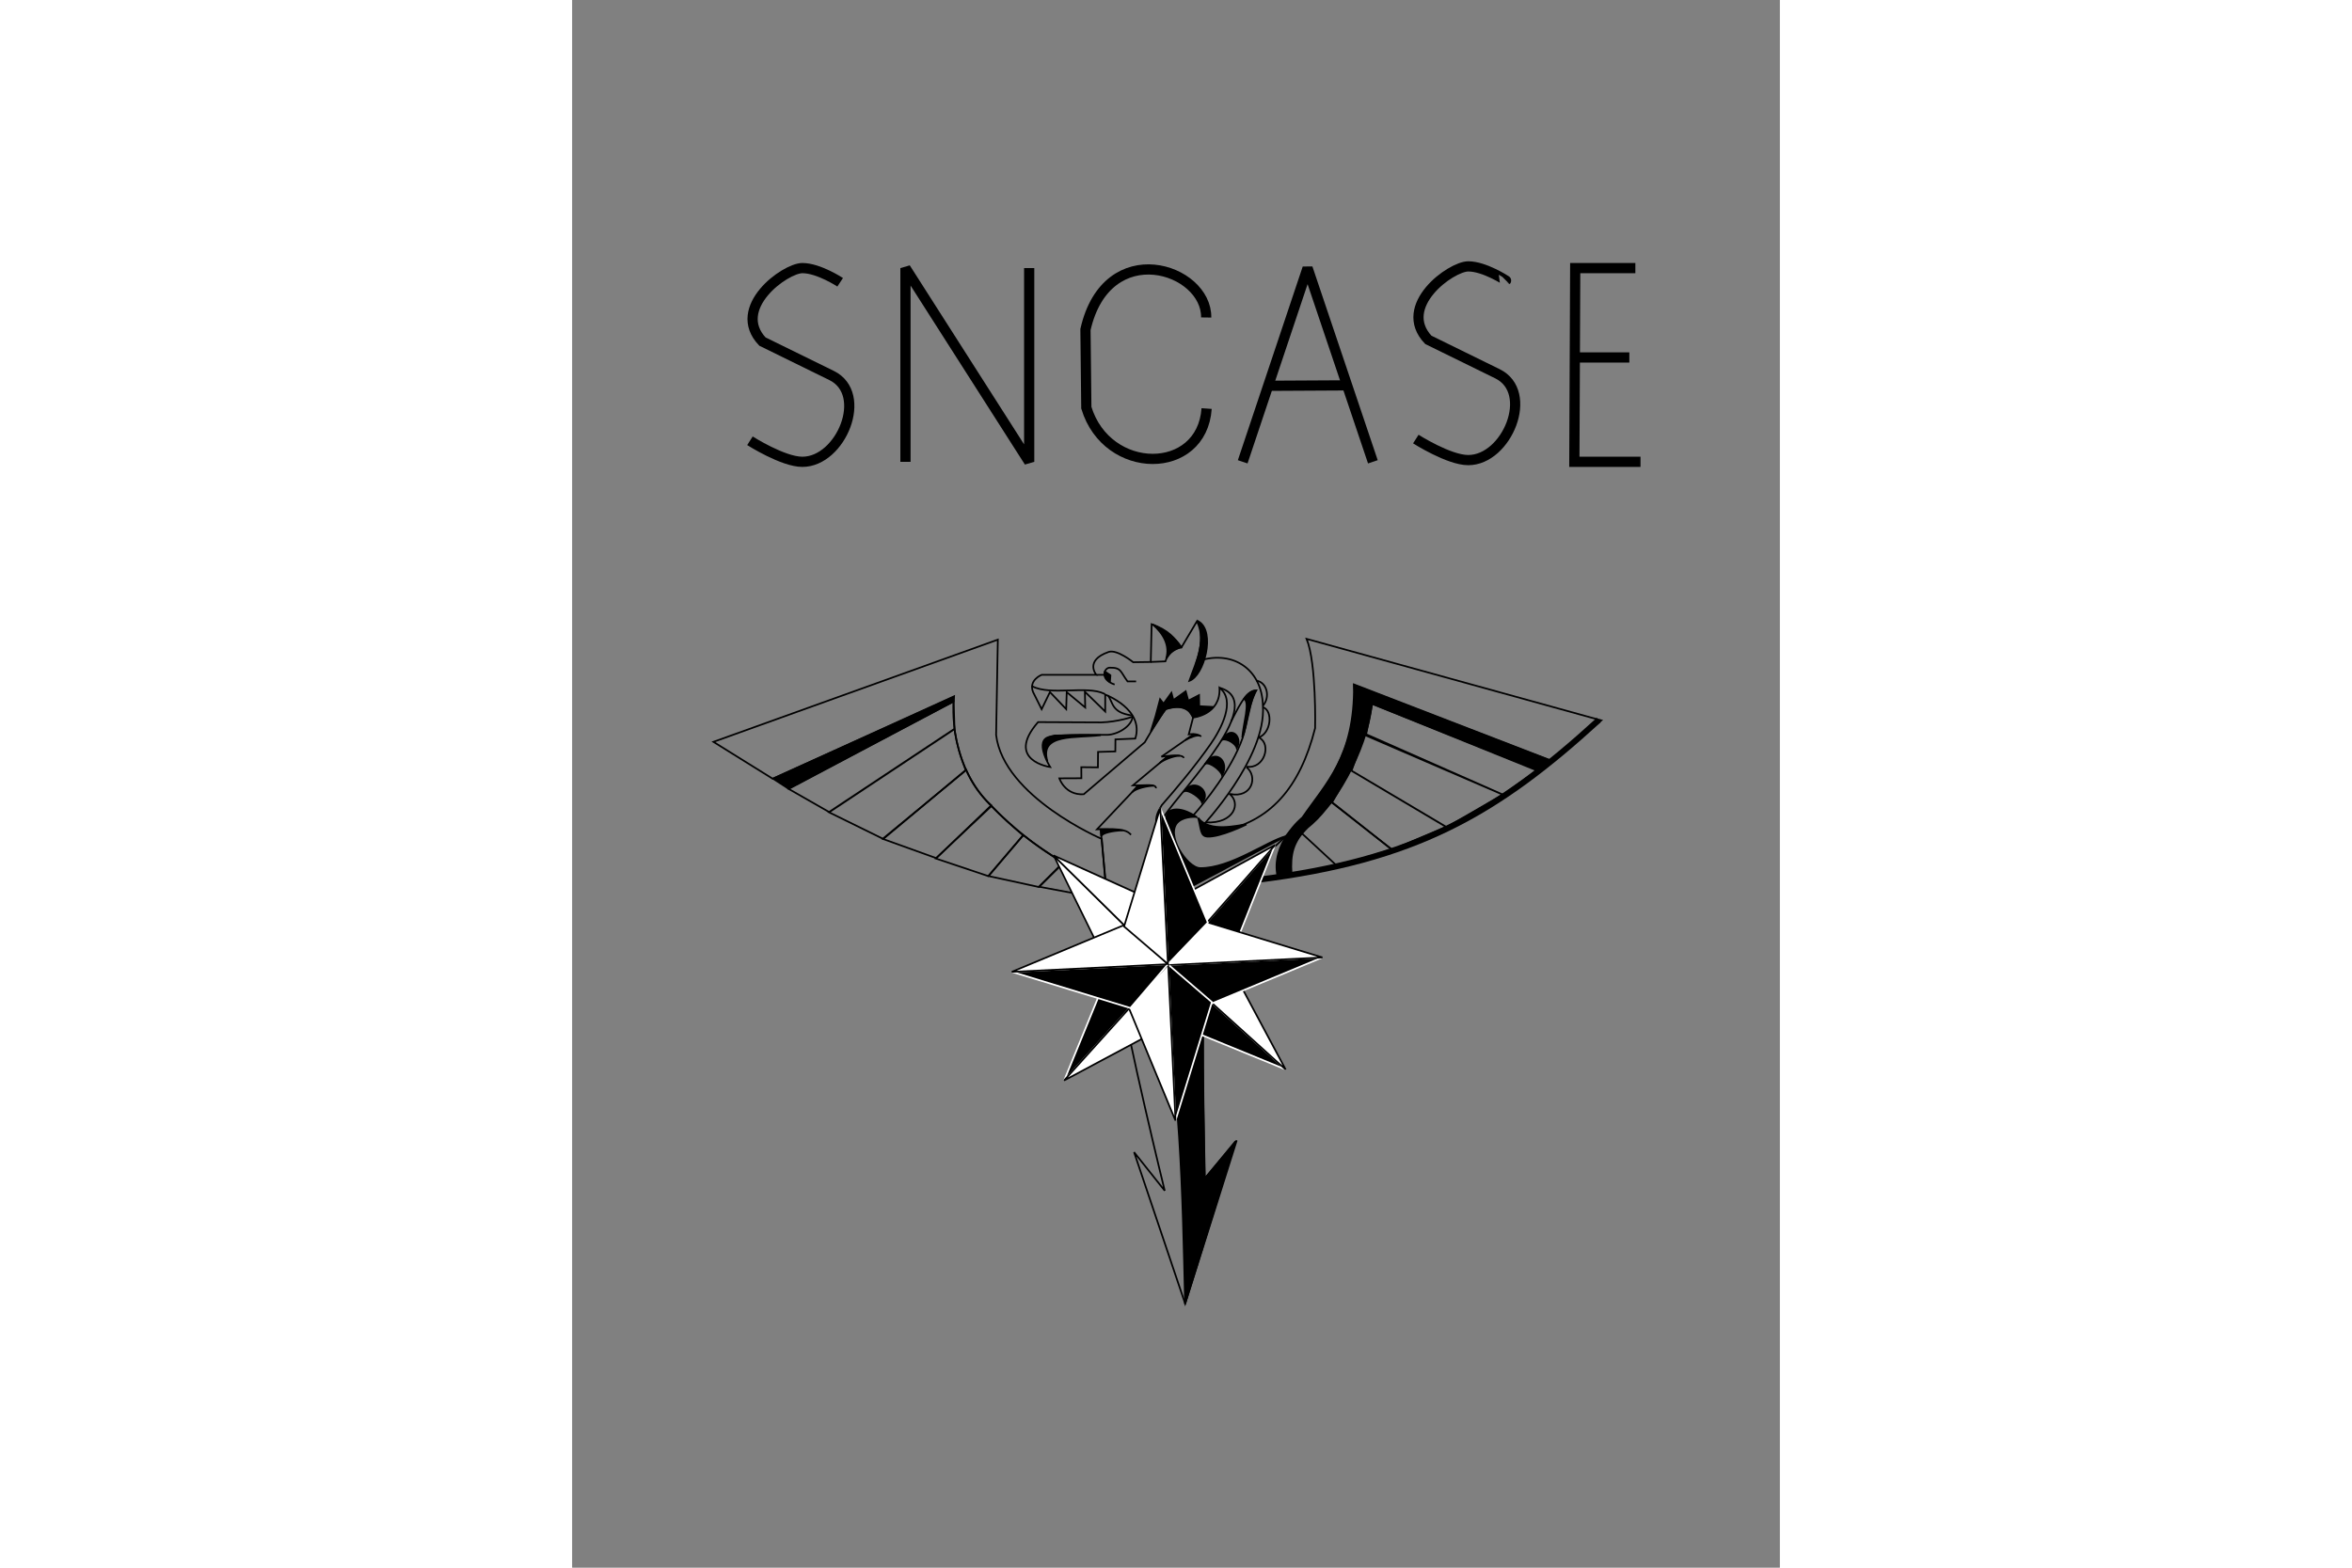 <svg xmlns="http://www.w3.org/2000/svg" height="800" width="1200" viewBox="-81.918 -153.622 709.953 921.734"><rect x="-81.918" y="-153.622" width="709.953" height="921.734" fill="#808080" stroke="none"/><path d="M286.08 327.194c6.609 8.999 23.117 4.292 28.393 3.928 0 0-15.483 7.667-23.036 7.143-4.09-.283-3.573-4.356-5.357-11.071z" stroke="#000"/><path d="M283.146 268.264c-.936-4.013-6.772-8.314-15.956-5.023-3.738 4.272-12.5 19.571-12.5 19.571l-35.861 30.557c-11.042.684-14.346-9.356-14.346-9.356l12.953-.062-.05-6.502 9.771.105.079-9.075 10.156-.295.067-7.08 11.675-.473c5.434-17.23-17.683-25.881-17.683-25.881l.006 9.977-11.959-11.63.19 9.239-10.87-9.021-.31 9.994-9.55-10.013-4.878 10.07-5.05-10.1c-2.778-7.048 5.05-10.102 5.05-10.102h32.152s-7.143-8.408 7.183-13.459c4.928-1.737 14.469 6.03 14.469 6.03l10.341-.147.505-22.224c10.022 3.637 13.432 8.087 17.529 13.637l9.107-15.343c3.791 7.511 2.363 15.572-.179 23.75 19.839-7.355 38.435 3.435 38.95 25.938 2.123 30.719-35.582 70.73-35.582 70.73m4.658 31.87c-1.512 16.88-3.153 39.167-3.673 52.712-1.565 40.797.505 122.48.505 122.48l18.688-22.223-30.305 95.962-30.027-89.076 18.031 22.661s-21.215-86.1-28.41-129.804c-4.508-27.383-9.21-82.745-9.21-82.745" fill="none" stroke="#000"/><path d="M199.116 297.372s-10.079-16.126 0-17.857c9.823-1.686 27.018-.937 33.482-1.071 6.178-.129 14.554-5.059 15-10.893.586.23-8.926 3.297-18.482 3.571l-37.143-.178c-19.65 22.641 7.143 26.428 7.143 26.428zm27.132-54.21h5.178m5.547 5.684c-9.068-3.093-6.073-9.886-2.92-9.905 6.968-.092 6.19 2.247 10.51 8.074h5.044" fill="none" stroke="#000"/><path d="M229.436 339.633s-57.741-24.73-62.125-61.114l1.01-56.063L1.141 282.56l34.901 21.713 106.52-48.482s-5.166 36.46 20.857 63.42c18.858 19.535 47.179 40.186 68.037 44.792z" fill="none" stroke="#000"/><path d="M280.898 246.698c8.692-3.035 15.59-28.963 5.389-34.954 4.215 13.32-1.415 23.6-5.39 34.954z" stroke="#000"/><path d="M258.223 235.587l8.571-.357c1.379-4.157 4.195-6.761 9.375-8.304" fill="none" stroke="#000"/><path d="M291.259 389.158l-28.929 27.5c13.567 65.476 14.53 130.952 16.071 196.429l29.643-95.715-18.214 22.143c-.7-49.648-2.4-98.897 1.429-150.357z" stroke="#000"/><path d="M246.616 337.194c-1.92-2.006-3.9-3.999-20-3.214l24.285-25.715" fill="none" stroke="#000"/><path d="M261.259 309.872c.435-2.934-7.615-1.531-13.572-1.696l20.625-17.232" fill="none" stroke="#000"/><path d="M277.687 292.015c-.54-1.526-4.119-2.04-13.214-.714l19.107-13.304" fill="none" stroke="#000"/><path d="M287.866 279.426c-1.549-1.318-4.376-1.795-7.322-1.25l2.567-9.91s16.392-1.568 15.52-17.526c9.814 7.495 1.021 24.29-5.516 33.547-9.111 12.904-19.82 25.697-28.442 35.515-2.634 4.427-3.494 6.455-3.27 11.117" fill="none" stroke="#000"/><path d="M36.08 304.158l9.107 5.893 97.143-51.25.179-2.679z" stroke="#000"/><path d="M45.366 310.23l23.75 13.571 73.75-48.929-.536-16.071zm23.75 13.75l73.75-48.929c1.318 9.569 3.88 17.064 6.607 24.286l-48.75 40.178z" fill="none" stroke="#000"/><path d="M164.473 319.872c-6.377-5.767-11.301-12.745-14.822-20.892l-48.75 40.714 31.25 11.25z" fill="none" stroke="#000"/><path d="M164.651 320.23c5.637 6.05 11.989 11.743 18.572 17.321l-20.536 23.929-30.893-10.358z" fill="none" stroke="#000"/><path d="M162.866 361.48l29.643 6.428 14.464-14.286c-8.529-5.212-16.644-10.563-23.75-16.25z" fill="none" stroke="#000"/><path d="M192.509 367.73l40.178 7.5-1.071-11.25c-10.832-2.479-18.08-6.301-25.179-10.179zm97.857-37.858s-1.648 7.43 7.678 5.358c30.396-5.041 48.02-26.005 56.786-60.715 0 0 .884-38.098-5-52.5l173.237 47.924-29.91 23.444-115.47-44.582c6.004 48.998-44.553 95.867-55 101.786-10.447 5.918-23.786 19.34-34.464 16.428" fill="none" stroke="#000"/><path d="M340.97 360.147l-8.177 1.63c-4.387-19.417 14.6-34.775 14.6-34.775 13.81-20.225 30.762-35.65 30.294-77.844l115.217 44.33-7.27 5.526-97.442-38.871c-2.918 28.923-23.309 61.869-37.857 72.816-8.487 8.421-10.12 15.551-9.365 27.188z" stroke="#000"/><path d="M485.256 299.371l-19.96 14.242-80.466-35.526 3.571-17.857zm-20.108 14.221l-81.39-35.148-7.5 21.071 55.946 33.193zm-33.323 18.99l-56.28-33.424-10.715 18.929 35.17 27.9z" fill="none" stroke="#000"/><path d="M400.021 345.86l-35.548-27.773-17.5 18.214 20.797 19.242z" fill="none" stroke="#000"/><path d="M521.616 269.694c-60.9 55.698-108.597 82.434-200.266 93.937" fill="none" stroke="#000" stroke-width="3.5"/><path d="M285.143 326.751s-9.08-6.895-15.864-3.557c-4.982 4.75.385 13.406.385 13.406l13.627 30.385 54.436-28.98c-11.136 2.89-32.558 18.939-50.439 18.791-7.778-.064-21.172-20.573-12.672-27.418 4.127-3.323 10.527-2.627 10.527-2.627zm-56.339 7.2l.342 4.153c.287-1.975 6.799-3.342 12.752-3.521zm22.009-25.669l-3.631 3.93c1.358-1.395 5.906-3.433 12.707-3.88zm17.611-17.256l-4.894 3.898c1.706-1.363 7.327-4.063 11.697-4.226zm15.034-12.836l-4.925 3.362c2.747-1.584 6.821-3.211 8.635-2.585z" stroke="#000"/><path d="M305.445 270.54c3.243-5.837 8.384-18.461 14.792-18.277-5.918 12.183-5.023 19.305-8.147 28.314-6.13 17.678-22.21 37.813-29.122 45.463" fill="none" stroke="#000"/><path d="M300.219 281.311c2.692-.93 7.901 2.254 8.586 4.925 3.61-6.19-3.061-14.024-8.586-4.925zm-9.763 14.019c2.693-.929 9.017 4.158 9.701 6.828 4.62-8.21-4.176-15.926-9.7-6.827zm-12.436 16.225c2.693-.93 9.67 4.021 10.355 6.692 5.882-6.19-4.577-15.034-10.354-6.692zm-1.954-84.658c-3.387-5.548-10.514-10.276-16.622-13.339 6.257 5.427 10.134 12.388 7.876 19.907 2.565-3.878 4.674-5.733 8.746-6.568zm-74.361 51.904c-9.936 1.923-6.28 9.833-4.286 15-4.779-16.448 16.888-13.277 31.429-15.179z" stroke="#000"/><path d="M230.775 254.221c-10.068-4.9-31.442 1.288-42.132-4.305" fill="none" stroke="#000" stroke-linecap="square"/><path d="M320.348 246.544c6.394 1.143 8.185 9.86 3.822 14.71m.106 1.005c5.859 2.035 4.792 15.038-2.606 17.746m.285.111c7.465 3.82 3.006 18.61-7.428 17.031m-.072.29c6.93 5.428 3.363 18.431-9.57 15.782m-.609-.246c7.376 5.517 2.917 17.806-13.588 16.942m7.882-79.18c28.975 8.103-19.857 56.942-33.026 76.28" fill="none" stroke="#000"/><path d="M313.026 257.306c1.899-2.883 4.28-4.592 7.01-4.857-3.232 4.44-5.13 20.846-8.008 27.494.51-7.858 4.783-20.953.998-22.637z" stroke="#000"/><path d="M231.259 241.212l3.259 2.187-.313 3.973c-2.107-1.41-3.335-3.324-2.946-6.16z" stroke="#000" stroke-linejoin="round"/><path d="M233.044 255.23c3.19 4.364 2.032 10.033 13.929 11.785" fill="none" stroke="#000"/><path d="M258.223 276.48l2.812-8.974 2.668-10.033 2.042 2.645 4.62-6.406 1.161 4.285 7.233-5.178 1.517 5.536 6.34-3.304.089 6.518 8.125.446c-3.16 3.868-7.461 4.998-11.786 6.072-2.319-3.883-4.004-8.237-16.25-4.732z" stroke="#000"/><path d="M75.64 12.344S62.96 4.01 53.453 4.01c-10.217 0-42.26 23.34-23.523 43.184l40.66 19.95c22.09 10.84 5.54 50.76-17.173 50.76-11.408 0-30.81-12.374-30.81-12.374" fill="none" stroke="#000" stroke-width="6"/><path d="M114.026 117.905V4.01l72.73 113.895V4.01" fill="none" stroke="#000" stroke-width="6" stroke-linejoin="bevel"/><path d="M291.055 86.59c-2.727 39.55-58.511 39.573-70.71-.505l-.506-45.962c12.617-55.295 71.39-36.113 70.963-7.071" fill="none" stroke="#000" stroke-width="6"/><path d="M312.268 117.905L350.401 4.01l38.386 113.895" fill="none" stroke="#000" stroke-width="6" stroke-linejoin="bevel"/><path d="M327.925 73.206l45.205-.253m93.944-61.619S454.394 3 444.887 3c-10.217 0-42.26 23.34-23.522 43.184l40.658 19.95c22.092 10.84 5.54 50.76-17.172 50.76-11.408 0-30.81-12.374-30.81-12.374M543.088 4.01h-35.355l-.505 113.895h38.89m-6.566-61.367H509.5" fill="none" stroke="#000" stroke-width="6"/><path d="M241.003 413.628l23.461-24.425" fill="none" stroke="#000"/><g stroke-miterlimit="3"><path d="M596.429 588.125l-24.683 23.32v-91.891z" stroke="#fff" transform="matrix(.714 .667 -.645 .734 258.152 -419.486)"/><path d="M547.103 588.036l24.683 23.32v-91.892z" fill="#fff" stroke="#000" transform="matrix(.714 .667 -.645 .734 258.152 -419.486)"/></g><g stroke-miterlimit="3"><path d="M270.033 447.526l-.776-33.948 68.218 61.566z" stroke="#fff"/><path d="M303.146 410.968l-33.849 2.699 68.218 61.566z" fill="#fff" stroke="#000"/></g><g stroke-miterlimit="3"><path d="M234.938 414.201l33.948-.775-61.567 68.217z" stroke="#fff"/><path d="M271.496 447.315l-2.7-33.85-61.566 68.218z" fill="#fff" stroke="#000"/></g><g fill="#fff" stroke="#000" stroke-miterlimit="3"><path d="M537.564 612.226l33.945-.89-64.838-65.117z" transform="matrix(.953 -.047 .051 1.033 -309.566 -191.037)"/><path d="M572.454 577.36l-1.036 33.94-64.838-65.116z" transform="matrix(.953 -.047 .051 1.033 -309.566 -191.037)"/></g><g stroke-miterlimit="3"><path d="M291.801 437.315l-24.502-23.51 91.781-4.505z" stroke="#fff"/><path d="M289.472 388.045L267.39 413.84l91.781-4.506z" fill="#fff" stroke="#000"/></g><g stroke-miterlimit="3"><path d="M294.174 435.581l-25.748-22.137 4.308 91.79z" stroke="#fff"/><path d="M244.908 437.983l23.561-24.452 4.309 91.79z" fill="#fff" stroke="#000"/></g><g stroke-miterlimit="3"><path d="M246.258 439.045l22.082-25.796-91.781 4.506z" stroke="#fff"/><path d="M243.75 389.784l24.503 23.509-91.781 4.506z" fill="#fff" stroke="#000"/></g><g stroke-miterlimit="3"><path d="M291.803 388.797l-23.509 24.502-4.506-91.78z" stroke="#fff"/><path d="M242.533 391.126l25.796 22.082-4.506-91.78z" fill="#fff" stroke="#000"/></g></svg>